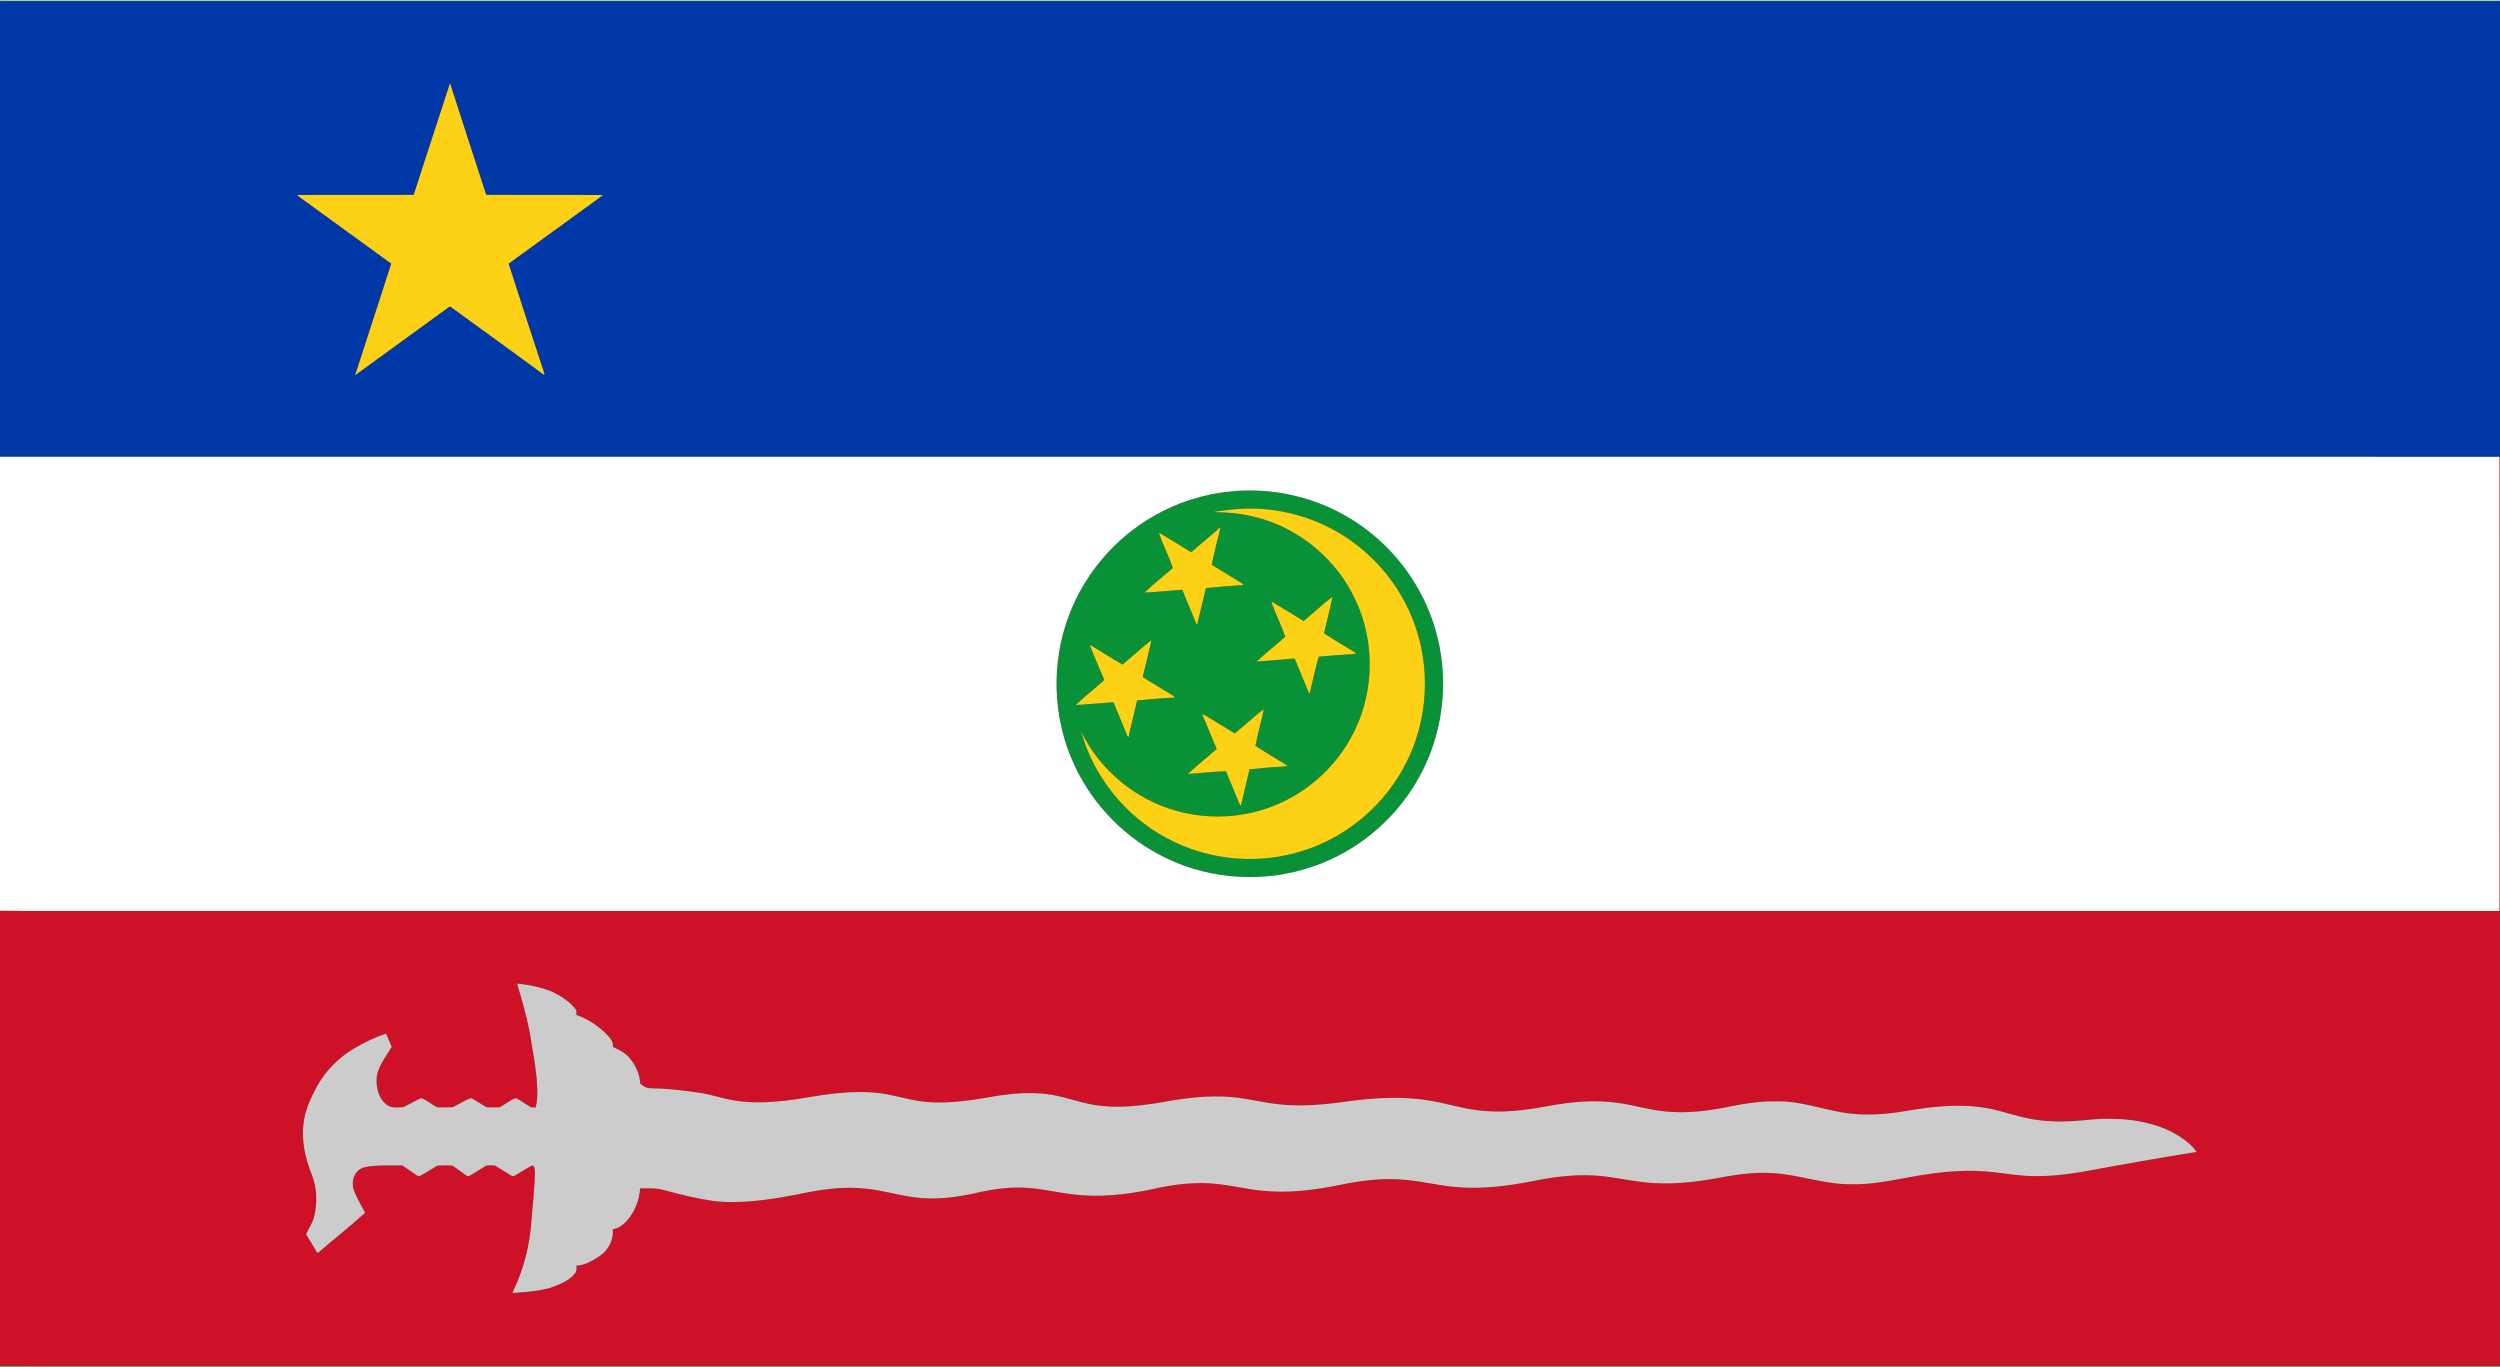 <svg width="320pt" height="175pt" viewBox="0 0 2292 1252" xmlns="http://www.w3.org/2000/svg"><rect x="0" y="0" width="2292" height="1252" fill="#333333" stroke="none"/><g fill="#099137"><path d="M0 0h2292c-1.79 1.18-4.05.46-6.01.65C1525.31.62 764.63.66 3.95.63 2.63.63 1.31.75 0 .97V0ZM1128.54 449.79c44.17-4.48 89.85 8.4 125 35.59 31.45 23.98 54.55 58.76 64.1 97.18 11.33 44.34 4.75 93.05-18.47 132.56-21.02 36.46-55.5 64.93-95.33 78.56-43.41 15.15-92.7 12.5-134.17-7.41-36.96-17.49-67.42-48.21-84.58-85.32-20-42.55-21.82-93.17-5.22-137.12 14.19-38.07 41.99-70.83 77.19-91.11 21.79-12.69 46.37-20.55 71.48-22.93m-15.49 18.7c2.96.66 6.02.38 9.05.65 11.52.43 23 2.32 34.05 5.62 37.71 11.01 70.04 38.88 86.52 74.54 18.9 39.78 17.24 88.57-4.44 126.94-17.96 32.48-49.42 57.2-85.3 66.77-24.12 6.5-49.99 6.43-74.06-.26-37.82-10.32-70.49-37.54-87.67-72.75 11.39 41.32 40.44 77.31 78.19 97.55 38.86 21.27 86.68 25.07 128.51 10.61 39.37-13.29 72.91-42.69 91.45-79.85 19.66-38.72 22.38-85.55 7.66-126.37-13.16-37.17-40.64-68.94-75.44-87.45-23.4-12.64-50.02-19.05-76.58-19-10.73 0-21.35 1.55-31.94 3m3.04 16.58c-8.01 6.82-15.96 13.73-24.04 20.48-9.88-5.92-19.59-12.12-29.53-17.93 3.39 10.95 9.24 21.52 12.7 32.38-8.52 7.62-17.69 14.62-25.87 22.53 11.51-.46 23.01-1.81 34.53-2.52 4.4 10.66 8.79 21.33 13.28 31.96 1.34-.65.73-2.73 1.34-3.93 2.31-9.89 4.88-19.73 7.01-29.66 11.39-1.11 22.83-1.99 34.26-2.73.19-1.38-1.38-1.62-2.21-2.25-8.92-5.4-17.8-10.88-26.7-16.32 2.43-11.39 5.26-22.74 8.1-34.05-1.2.28-1.95 1.33-2.87 2.04m79.06 83.55c-9.93-5.91-19.67-12.15-29.64-17.99 3.61 10.96 9.08 21.48 12.88 32.41-8.79 7.59-17.84 14.93-26.38 22.77 11.64-.9 23.27-1.83 34.91-2.78 4.41 10.57 8.7 21.2 13.21 31.73l.63.19c2.65-11.22 4.98-22.68 8.26-33.66 11.3-.82 22.58-1.92 33.89-2.59-.05-1.59-1.83-1.77-2.84-2.55-8.71-5.41-17.55-10.61-26.2-16.12 2.38-11.31 5.67-22.47 7.8-33.81-9.06 7.17-17.6 15.04-26.52 22.4m-166.11 39.96c-8.51-4.96-16.82-10.27-25.25-15.35-1.53-.83-2.85-2.2-4.66-2.22 4.49 10.32 8.52 20.84 13.08 31.12-.28 2.04-2.67 2.82-3.92 4.25-7.23 6.53-15.18 12.41-22.02 19.27 11.54-.57 23.05-1.84 34.59-2.56 3.78 9.5 7.85 18.88 11.69 28.36.55 1.25.85 2.79 2.11 3.59 2.3-11.28 5.37-22.39 7.84-33.63 11.45-1 22.93-2.06 34.42-2.65-.26-1.28-1.54-1.69-2.48-2.31-8.03-4.89-16.03-9.84-24.08-14.69-.96-.72-2.66-1.1-2.56-2.6 2.68-10.96 5.53-21.92 7.75-32.96-9.05 7.18-17.57 15.05-26.51 22.38m103.02 63.11c-6.59-3.97-13.14-7.99-19.69-12.03-3.42-1.8-6.46-4.58-10.17-5.64 4.46 10.63 8.88 21.28 13.25 31.95-8.69 7.69-18.03 14.87-26.29 22.9 11.6-.73 23.24-2.25 34.81-2.47 4.07 9.85 8.19 19.68 12.23 29.54.23.87.72 1.59 1.44 2.16 2.48-11.23 5.42-22.36 7.91-33.59 11.44-1.11 22.95-1.98 34.43-2.75l-.09-.65c-9.44-6.23-19.57-11.68-28.85-18.03 1.85-11.3 5.6-22.41 7.51-33.7-9.06 7.1-17.56 15-26.49 22.31ZM0 1251.33c8.98-.59 18.04-.27 27.02.16 751.99-.01 1503.99 0 2255.98 0 2.95-.32 6.22.64 9-.52v1.03H0v-.67Z"/></g><path fill="#0038a8" d="M0 .97C1.31.75 2.63.63 3.95.63 764.63.66 1525.31.62 2285.99.65c1.96-.19 4.22.53 6.01-.65v417.96l-.3.12c-205.21-.19-410.43-.03-615.65-.08H0V.97m412.28 75.45c-11.03 33.72-21.93 67.49-32.93 101.23l-.39.3c-35.49.14-70.98-.02-106.47.08.46.42 1.38 1.27 1.84 1.69 28.12 20.4 56.19 40.88 84.34 61.24-10.41 32.91-21.35 65.7-31.88 98.6-.39 1.1-.71 2.26-1.39 3.24 1.64-.13 2.7-1.44 3.98-2.29 27.03-19.68 54.11-39.29 81.14-58.97.79-.39 1.77-1.84 2.7-.9 28.32 20.67 56.85 41.08 85.03 61.93l1.03-.11c-11.15-33.77-22.08-67.62-32.99-101.47 23.34-16.87 46.59-33.86 69.92-50.75 5.41-4.13 11.31-7.86 16.42-12.21-35.56-.12-71.13.09-106.68-.11l-.33-.36c-10.96-33.9-22.16-67.72-32.94-101.67l-.4.53Z"/><g fill="#fcd116"><path d="m412.28 76.42.4-.53c10.78 33.95 21.98 67.77 32.94 101.67l.33.36c35.55.2 71.12-.01 106.68.11-5.11 4.35-11.01 8.08-16.42 12.21-23.33 16.89-46.58 33.88-69.92 50.75 10.91 33.85 21.84 67.7 32.99 101.47l-1.03.11c-28.18-20.85-56.71-41.26-85.03-61.93-.93-.94-1.91.51-2.7.9-27.03 19.68-54.11 39.29-81.14 58.97-1.28.85-2.34 2.16-3.98 2.29.68-.98 1-2.14 1.39-3.24 10.53-32.9 21.47-65.69 31.88-98.6-28.15-20.36-56.22-40.84-84.34-61.24-.46-.42-1.38-1.27-1.84-1.69 35.49-.1 70.98.06 106.47-.08l.39-.3c11-33.74 21.9-67.51 32.93-101.23ZM1113.05 468.49c10.59-1.45 21.21-3 31.94-3 26.56-.05 53.18 6.36 76.58 19 34.8 18.51 62.28 50.28 75.44 87.45 14.72 40.82 12 87.65-7.66 126.37-18.54 37.16-52.08 66.56-91.45 79.85-41.83 14.46-89.65 10.66-128.51-10.61-37.75-20.24-66.8-56.23-78.19-97.55 17.18 35.21 49.85 62.43 87.67 72.75 24.07 6.69 49.94 6.76 74.06.26 35.88-9.57 67.34-34.29 85.3-66.77 21.68-38.37 23.34-87.16 4.44-126.94-16.48-35.66-48.81-63.53-86.52-74.54-11.05-3.3-22.53-5.19-34.05-5.62-3.03-.27-6.09.01-9.05-.65Z"/><path d="M1116.09 485.07c.92-.71 1.67-1.76 2.87-2.04-2.84 11.31-5.67 22.66-8.1 34.05 8.9 5.44 17.78 10.92 26.7 16.32.83.63 2.4.87 2.21 2.25-11.43.74-22.87 1.62-34.26 2.73-2.13 9.93-4.7 19.77-7.01 29.66-.61 1.2 0 3.28-1.34 3.93-4.49-10.63-8.88-21.3-13.28-31.96-11.52.71-23.02 2.06-34.53 2.52 8.18-7.91 17.35-14.91 25.87-22.53-3.46-10.86-9.31-21.43-12.7-32.38 9.94 5.81 19.65 12.01 29.53 17.93 8.08-6.75 16.03-13.66 24.04-20.48ZM1195.15 568.62c8.92-7.36 17.46-15.23 26.52-22.4-2.13 11.34-5.42 22.5-7.8 33.81 8.65 5.51 17.49 10.71 26.2 16.12 1.01.78 2.79.96 2.84 2.55-11.31.67-22.59 1.77-33.89 2.59-3.28 10.98-5.61 22.44-8.26 33.66l-.63-.19c-4.51-10.53-8.8-21.16-13.21-31.73-11.64.95-23.27 1.88-34.91 2.78 8.54-7.84 17.59-15.18 26.38-22.77-3.8-10.93-9.27-21.45-12.88-32.41 9.97 5.84 19.71 12.08 29.64 17.99ZM1029.04 608.58c8.94-7.33 17.46-15.2 26.51-22.38-2.22 11.04-5.07 22-7.75 32.96-.1 1.5 1.6 1.88 2.56 2.6 8.05 4.85 16.05 9.8 24.08 14.69.94.62 2.22 1.03 2.48 2.31-11.49.59-22.97 1.65-34.42 2.65-2.47 11.24-5.54 22.35-7.84 33.63-1.26-.8-1.56-2.34-2.11-3.59-3.84-9.48-7.91-18.86-11.69-28.36-11.54.72-23.05 1.99-34.59 2.56 6.84-6.86 14.79-12.74 22.02-19.27 1.25-1.43 3.64-2.21 3.92-4.25-4.56-10.28-8.59-20.8-13.08-31.12 1.81.02 3.13 1.39 4.66 2.22 8.43 5.08 16.74 10.39 25.25 15.35ZM1132.06 671.69c8.93-7.31 17.43-15.21 26.49-22.31-1.91 11.29-5.66 22.4-7.51 33.7 9.28 6.35 19.41 11.8 28.85 18.03l.09.65c-11.48.77-22.99 1.64-34.43 2.75-2.49 11.23-5.43 22.36-7.91 33.59-.72-.57-1.21-1.29-1.44-2.16-4.04-9.86-8.16-19.69-12.23-29.54-11.57.22-23.21 1.74-34.81 2.47 8.26-8.03 17.6-15.21 26.29-22.9-4.37-10.67-8.79-21.32-13.25-31.95 3.71 1.06 6.75 3.84 10.17 5.64 6.55 4.04 13.1 8.06 19.69 12.03Z"/></g><path fill="#fff" d="M0 418h1676.05c205.22.05 410.44-.11 615.65.08.01 138.83-.02 277.65.02 416.48-417.24-.14-834.47-.02-1251.7-.06H113.94c-37.98-.1-75.98.2-113.94-.15V418m1128.54 31.79c-25.11 2.38-49.69 10.24-71.48 22.93-35.2 20.28-63 53.04-77.19 91.11-16.6 43.95-14.78 94.57 5.22 137.12 17.16 37.11 47.62 67.83 84.58 85.32 41.47 19.91 90.76 22.56 134.17 7.41 39.83-13.63 74.31-42.1 95.33-78.56 23.22-39.51 29.8-88.22 18.47-132.56-9.55-38.42-32.65-73.2-64.1-97.18-35.15-27.19-80.83-40.07-125-35.59Z"/><path fill="#ce1126" d="m2291.7 418.08.3-.12v833.01c-2.78 1.16-6.05.2-9 .52-751.99 0-1503.99-.01-2255.98 0-8.98-.43-18.04-.75-27.02-.16V834.35c37.96.35 75.96.05 113.94.15h926.08c417.23.04 834.46-.08 1251.7.06-.04-138.83-.01-277.65-.02-416.48M474.05 901.02c4.29 14.12 8.34 28.34 11.25 42.83 2.46 15.02 5.5 29.98 6.78 45.17.6 8.45 1.21 17.13-.88 25.43-1.42.08-2.84.08-4.25 0-4.76-2.69-9.14-6.09-14.02-8.49-5.3 1.94-9.85 5.81-14.87 8.49-3.99.04-7.99.14-11.96-.04-4.79-2.7-9.29-5.91-14.15-8.46-5.91 2.16-11.36 5.7-17.06 8.47-4.63.17-9.28.04-13.92.07-5.15-2.5-9.57-6.73-14.95-8.52-5.44 2.62-10.68 5.62-16.08 8.32-5.29.22-11.39 1.27-15.79-2.47-7.75-6.27-9.86-17.32-8.55-26.75 2.12-9.74 8.59-17.68 13.57-26.07-1.74-4.02-3.46-8.05-5.18-12.06-10.51 3.31-20.49 8.29-29.96 13.92-13.95 8.36-25.67 20.37-33.54 34.62-5.62 10.46-10.75 21.53-12.17 33.44-2 15.57 1.31 31.37 7 45.85 5.27 12.65 5.95 27 2.66 40.24-1.47 5.71-5.21 10.58-7.32 15.93 3.07 4.82 5.92 9.78 8.87 14.67.63.73.87 2.45 2.18 2.19 14.17-12.4 29.17-24.06 43.06-36.65-3.56-6.52-7.21-13.02-10.08-19.88-2.3-6.05-1.62-13.75 3.26-18.38 2.77-3.04 7.04-3.81 10.93-4.35 9.98-1.13 20.04-.75 30.06-.75 4.81 3.09 9.33 6.62 14.18 9.65 1.82.63 3.23-.89 4.72-1.63 4.39-2.65 8.84-5.21 13.22-7.87 4.61-.3 9.34-.36 13.93.03 4.35 3.16 8.71 6.3 13.11 9.39.48.04 1.43.11 1.9.15 5.46-2.99 10.6-6.59 16.02-9.68 2.63-.08 5.33-.3 7.95.12 5.06 3.06 10.06 6.24 15.12 9.33 1.8.96 3.38-.56 4.87-1.38 4.7-2.64 9.18-5.65 13.95-8.15 3.05.93 2.08 4.87 2.58 7.3-.49 14.65-2.03 29.25-3.27 43.87-1.61 22.22-7.08 44.3-16.91 64.33l-.03 1.4c11.36-.7 22.81-1.58 33.84-4.55 8.19-2.99 16.97-6.17 22.78-13.01 1.98-2.05 1.57-4.94 1.65-7.51 7.86-.19 14.75-4.6 21.16-8.71 8.12-5.3 13-15.06 12.11-24.74 4.42-.39 8.17-3.11 11.38-5.97 8.16-8.33 12.9-19.75 13.67-31.33 7.78-.2 15.72-.48 23.25 1.88 14.46 3.94 29.08 7.44 43.91 9.64 25.91 2.93 51.94-1.28 77.37-6.09 20.17-4.34 40.92-7.53 61.57-5.31 15.55 1.42 30.54 6.17 46.01 8.13 20.1 2.61 40.4-.36 59.97-5.03 13.8-2.9 27.98-4.72 42.1-3.77 14.17.72 27.99 4.23 42.04 5.94 24.29 3.14 48.91.42 72.76-4.56 20.28-4.71 41.28-7.31 62.05-4.7 12.79 1.52 25.36 4.56 38.19 5.84 24.11 2.68 48.45-.27 72.1-5.17 20.3-4.2 41.19-6.8 61.9-4.52 15.03 1.5 29.76 5.21 44.83 6.42 23.82 2.23 47.74-.98 71.1-5.56 21.28-4.33 43.2-6.8 64.87-4.19 15.41 1.82 30.6 5.51 46.15 6.2 21.78 1.23 43.55-1.83 64.9-5.95 14.47-2.66 29.26-4.21 43.97-3.19 24.27 1.54 47.55 10.58 72.03 10.16 25.09.51 49.31-6.85 74.03-9.88 18.55-2.54 37.42-3.35 56.05-1.16 12.62 1.47 25.23 3.66 37.98 3.54 14.57.25 29.09-1.53 43.44-3.95 34.74-6.49 69.58-12.57 104.45-18.22-5.57-7.88-13.83-13.43-22.2-17.98-18.31-9.43-39.24-12.63-59.65-12.35-10.42-.14-20.75 1.46-31.12 2.06-12.78.85-25.67.38-38.29-1.82-16.05-2.84-31.32-9.09-47.54-11.04-23.67-3.05-47.56.14-70.91 4.16-15.71 2.54-31.74 3.55-47.59 1.86-22.43-2.43-43.84-11.49-66.62-11.22-13.42-.34-26.78 1.37-39.92 3.93-20.64 4.31-41.86 7.54-62.96 5.34-13.96-1.28-27.46-5.32-41.27-7.49-22.2-3.59-44.9-1.53-66.88 2.57-21 3.99-42.57 6.53-63.89 3.88-15.24-1.86-29.91-6.64-45.04-9.03-24.2-4.06-48.91-2.54-73.12.61-21.49 3.08-43.34 5.31-65 2.81-14.39-1.51-28.43-5.39-42.87-6.58-22.13-1.94-44.3 1.18-66.03 5.16-20.41 3.33-41.42 5.52-61.92 1.67-14.15-2.55-27.66-8.05-42.01-9.62-14.28-1.61-28.75-.73-42.94 1.4-22.53 3.76-45.39 8.1-68.32 5.71-11.78-1.09-23.1-4.74-34.7-6.84-22.22-4.04-44.96-1.56-67.08 1.93-23.4 4-47.36 7.53-71.03 4-12.23-1.69-23.86-6.26-36.13-7.67-14.23-2.06-28.55-3.69-42.93-3.79-3.45-.05-6.38-2.08-8.91-4.2-.45-9-4.56-17.59-10.48-24.31-3.97-4.37-9.42-6.93-14.67-9.4.89-5.49-3.74-9.25-7.04-12.9-7.56-7.16-16.55-13.02-26.4-16.44-.03-1.8.56-3.9-.85-5.33-5.59-7.26-13.63-12.21-21.8-16.1-10.11-4-20.93-6.29-31.73-7.29Z"/><path fill="#ccc" d="M474.05 901.02c10.8 1 21.62 3.29 31.73 7.29 8.17 3.89 16.21 8.84 21.8 16.1 1.41 1.43.82 3.53.85 5.33 9.85 3.42 18.84 9.28 26.4 16.44 3.3 3.65 7.93 7.41 7.04 12.9 5.25 2.47 10.7 5.03 14.67 9.4 5.92 6.72 10.03 15.31 10.48 24.31 2.53 2.12 5.46 4.15 8.91 4.2 14.38.1 28.7 1.73 42.93 3.79 12.27 1.41 23.9 5.98 36.13 7.67 23.67 3.53 47.63 0 71.03-4 22.12-3.49 44.86-5.97 67.08-1.93 11.6 2.1 22.92 5.75 34.7 6.84 22.93 2.39 45.79-1.95 68.32-5.71 14.19-2.13 28.66-3.01 42.94-1.4 14.35 1.57 27.86 7.07 42.01 9.62 20.5 3.85 41.51 1.66 61.92-1.67 21.73-3.98 43.9-7.1 66.03-5.16 14.44 1.19 28.48 5.07 42.87 6.58 21.66 2.5 43.51.27 65-2.81 24.21-3.15 48.92-4.67 73.12-.61 15.13 2.39 29.8 7.17 45.04 9.03 21.32 2.65 42.89.11 63.89-3.88 21.98-4.1 44.68-6.16 66.88-2.57 13.81 2.17 27.31 6.21 41.27 7.49 21.1 2.2 42.32-1.03 62.96-5.34 13.14-2.56 26.5-4.27 39.92-3.93 22.78-.27 44.19 8.79 66.62 11.22 15.85 1.69 31.88.68 47.59-1.86 23.35-4.02 47.24-7.21 70.91-4.16 16.22 1.95 31.49 8.2 47.54 11.04 12.62 2.2 25.51 2.67 38.29 1.82 10.37-.6 20.7-2.2 31.12-2.06 20.41-.28 41.34 2.92 59.65 12.35 8.37 4.55 16.63 10.1 22.2 17.98-34.87 5.65-69.71 11.73-104.45 18.22-14.35 2.42-28.87 4.2-43.44 3.95-12.75.12-25.36-2.07-37.98-3.54-18.63-2.19-37.5-1.38-56.05 1.16-24.72 3.03-48.94 10.39-74.03 9.88-24.48.42-47.76-8.62-72.03-10.16-14.71-1.02-29.5.53-43.97 3.19-21.35 4.12-43.12 7.18-64.9 5.95-15.55-.69-30.74-4.38-46.15-6.2-21.67-2.61-43.59-.14-64.87 4.19-23.36 4.58-47.28 7.79-71.1 5.56-15.07-1.21-29.8-4.92-44.83-6.42-20.71-2.28-41.6.32-61.9 4.52-23.65 4.9-47.99 7.85-72.1 5.17-12.83-1.28-25.4-4.32-38.19-5.84-20.77-2.61-41.77-.01-62.05 4.7-23.85 4.98-48.47 7.7-72.76 4.56-14.05-1.71-27.87-5.22-42.04-5.94-14.12-.95-28.3.87-42.1 3.77-19.57 4.67-39.87 7.64-59.97 5.03-15.47-1.96-30.46-6.71-46.01-8.13-20.65-2.22-41.4.97-61.57 5.31-25.43 4.81-51.46 9.02-77.37 6.09-14.83-2.2-29.45-5.7-43.91-9.64-7.53-2.36-15.47-2.08-23.25-1.88-.77 11.58-5.51 23-13.67 31.33-3.21 2.86-6.96 5.58-11.38 5.97.89 9.68-3.99 19.44-12.11 24.74-6.41 4.11-13.3 8.52-21.16 8.71-.08 2.57.33 5.46-1.65 7.51-5.81 6.84-14.59 10.02-22.78 13.01-11.03 2.97-22.48 3.85-33.84 4.55l.03-1.4c9.83-20.03 15.3-42.11 16.91-64.33 1.24-14.62 2.78-29.22 3.27-43.87-.5-2.43.47-6.37-2.58-7.3-4.77 2.5-9.25 5.51-13.95 8.15-1.49.82-3.07 2.34-4.87 1.38-5.06-3.09-10.06-6.27-15.12-9.33-2.62-.42-5.32-.2-7.95-.12-5.42 3.09-10.56 6.69-16.02 9.68-.47-.04-1.42-.11-1.9-.15-4.4-3.09-8.76-6.23-13.11-9.39-4.59-.39-9.32-.33-13.93-.03-4.38 2.66-8.83 5.22-13.22 7.87-1.49.74-2.9 2.26-4.72 1.63-4.85-3.03-9.37-6.56-14.18-9.65-10.02 0-20.08-.38-30.06.75-3.89.54-8.16 1.31-10.93 4.35-4.88 4.63-5.56 12.33-3.26 18.38 2.87 6.86 6.52 13.36 10.08 19.88-13.89 12.59-28.89 24.25-43.06 36.65-1.31.26-1.55-1.46-2.18-2.19-2.95-4.89-5.8-9.85-8.87-14.67 2.11-5.35 5.85-10.22 7.32-15.93 3.29-13.24 2.61-27.59-2.66-40.24-5.69-14.48-9-30.28-7-45.85 1.42-11.91 6.55-22.98 12.17-33.44 7.87-14.25 19.59-26.26 33.54-34.62 9.47-5.63 19.45-10.61 29.96-13.92 1.72 4.01 3.44 8.04 5.18 12.06-4.98 8.39-11.45 16.33-13.57 26.07-1.31 9.43.8 20.48 8.55 26.75 4.4 3.74 10.5 2.69 15.79 2.47 5.4-2.7 10.64-5.7 16.08-8.32 5.38 1.79 9.8 6.02 14.95 8.52 4.64-.03 9.29.1 13.92-.07 5.7-2.77 11.15-6.31 17.06-8.47 4.86 2.55 9.36 5.76 14.15 8.46 3.97.18 7.97.08 11.96.04 5.02-2.68 9.57-6.55 14.87-8.49 4.88 2.4 9.26 5.8 14.02 8.49 1.41.08 2.83.08 4.25 0 2.09-8.3 1.48-16.98.88-25.43-1.28-15.19-4.32-30.15-6.78-45.17-2.91-14.49-6.96-28.71-11.25-42.83Z"/></svg>